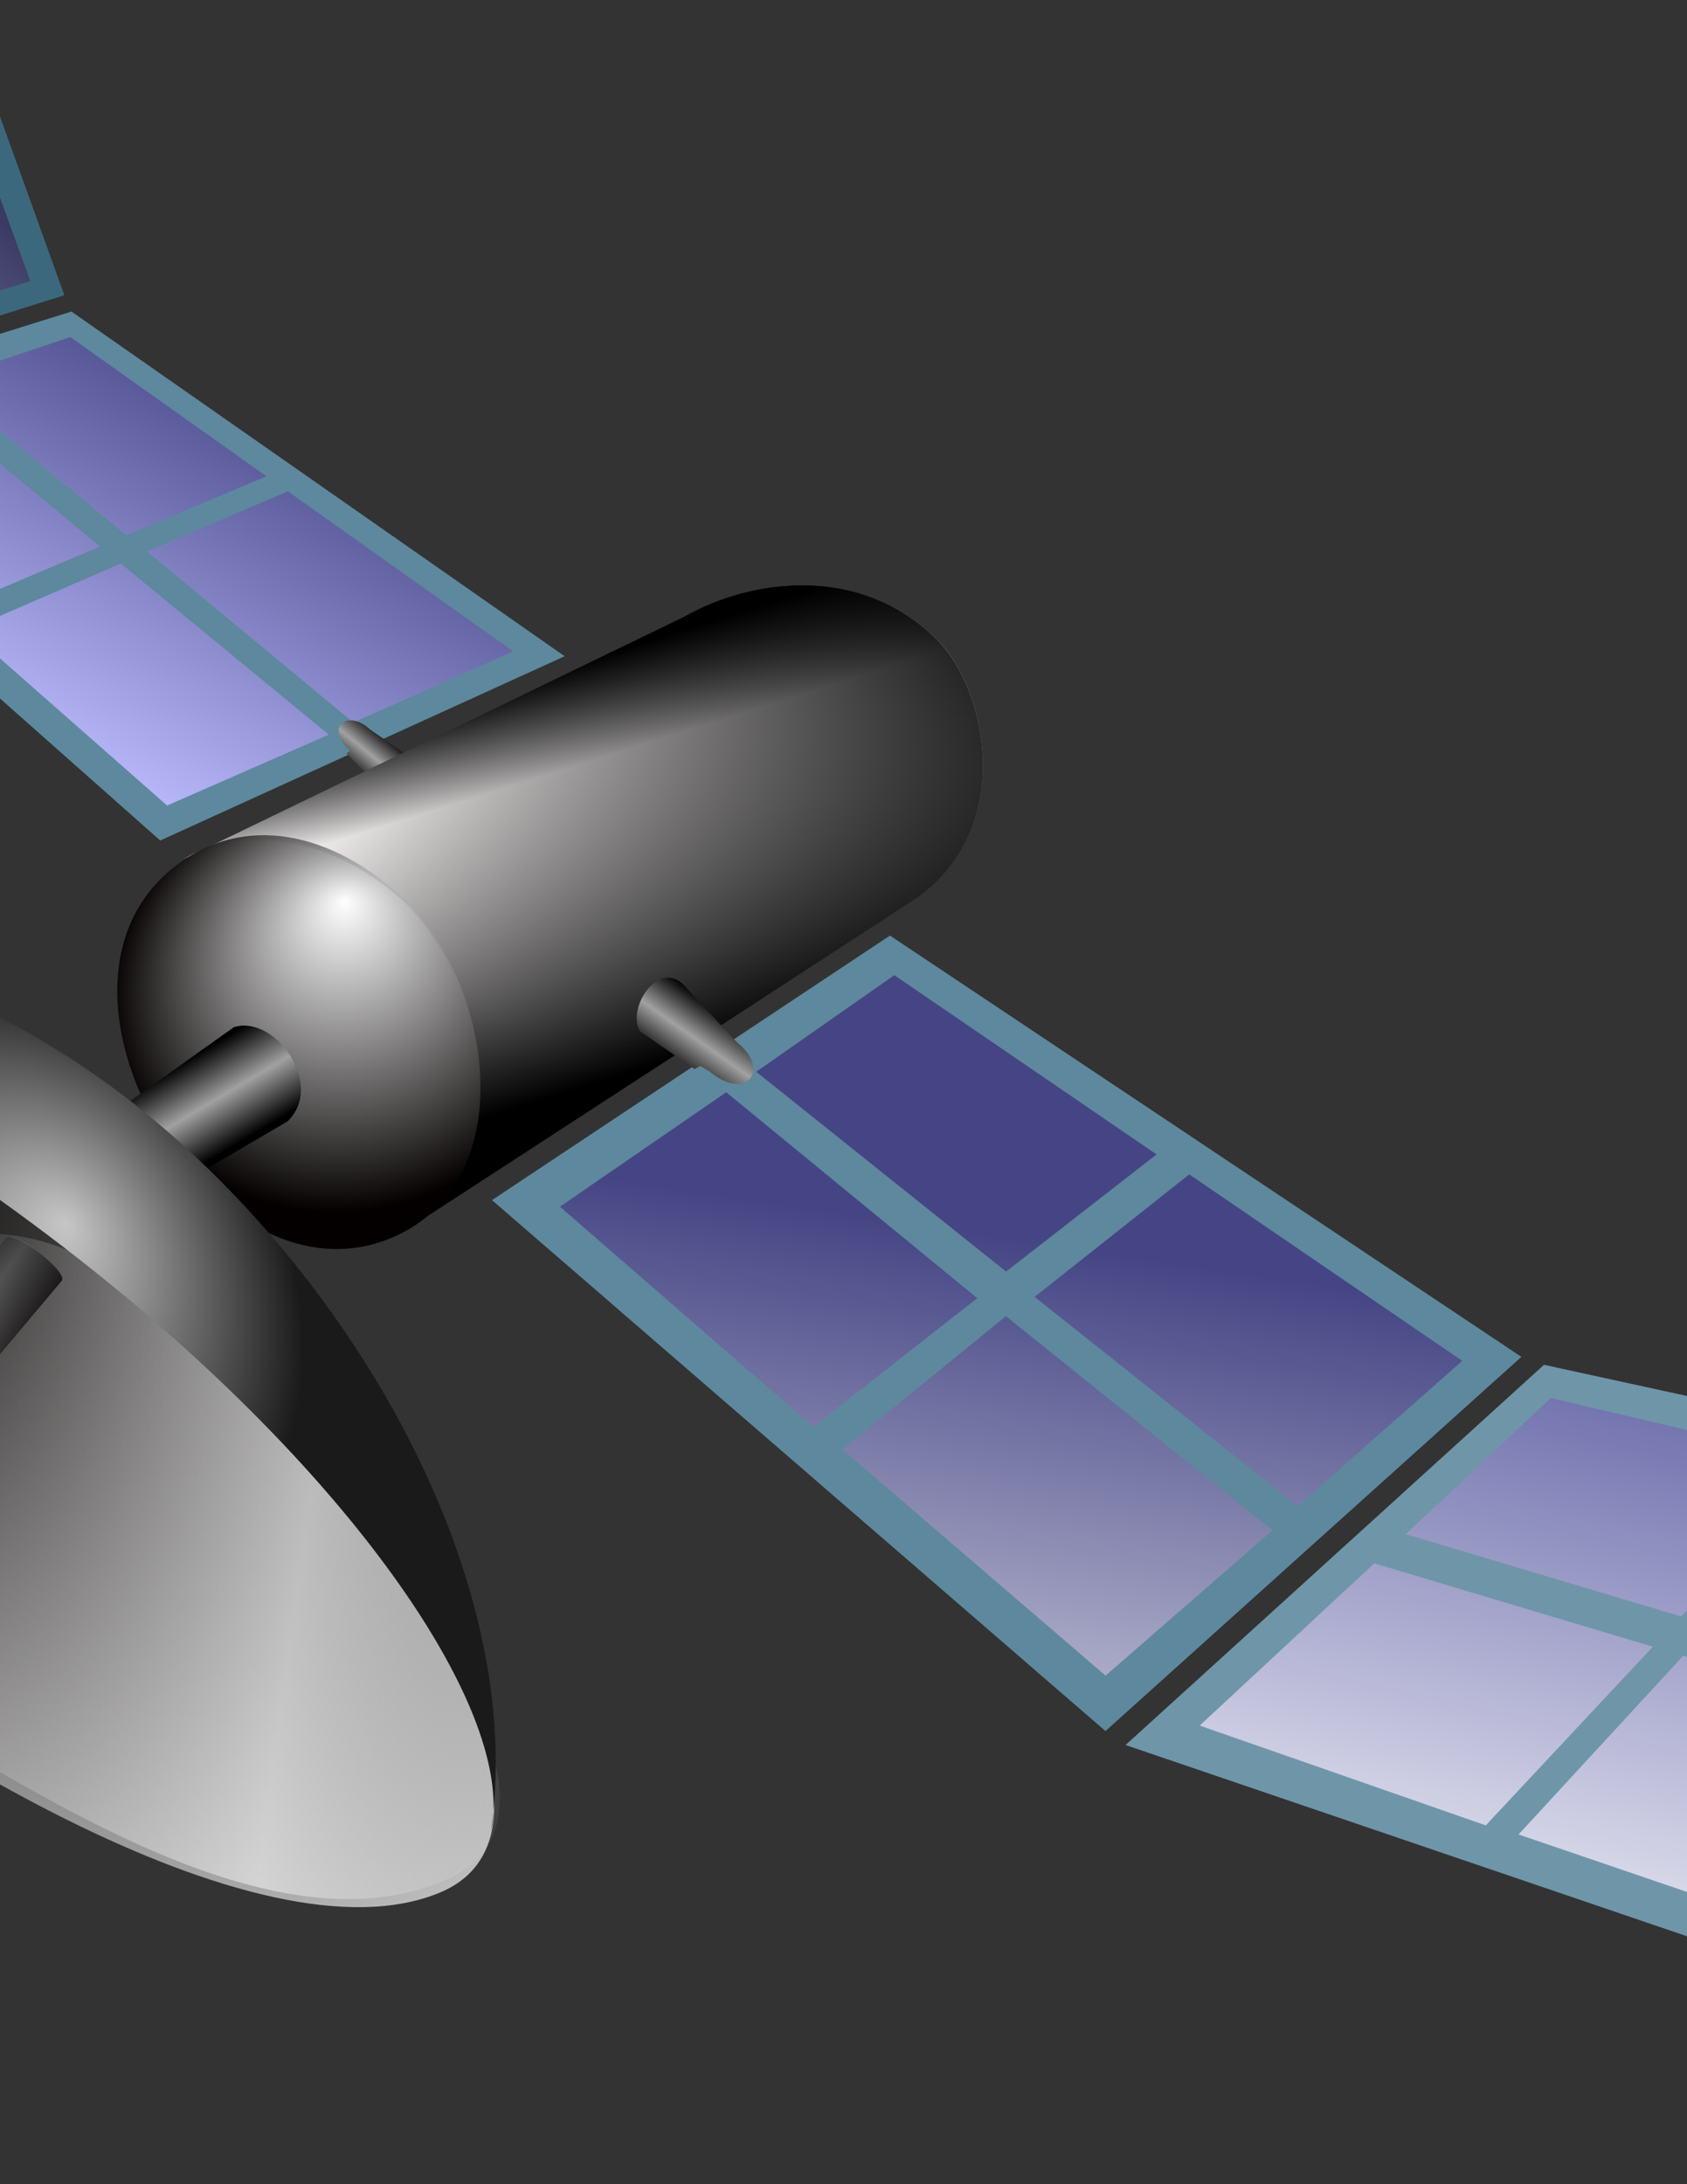 <?xml version="1.0"?><svg width="8500" height="11000" xmlns="http://www.w3.org/2000/svg" xmlns:xlink="http://www.w3.org/1999/xlink">
 <rect width="100%" height="100%" fill="#333333" stroke="none"/>
 <title>satellite Q</title>
 <defs>
  <linearGradient id="linearGradient3482">
   <stop stop-color="#c6c6c6" id="stop3484" offset="0"/>
   <stop stop-color="#1a1a1a" id="stop3486" offset="1"/>
  </linearGradient>
  <linearGradient id="linearGradient3494">
   <stop stop-color="#050101" id="stop3496" offset="0"/>
   <stop stop-color="#ffffff" id="stop35889" offset="1"/>
  </linearGradient>
  <linearGradient id="linearGradient3504">
   <stop stop-color="#d9d9d9" stop-opacity="0" id="stop3506" offset="0"/>
   <stop stop-color="#ffffff" id="stop3512" offset="0.63"/>
   <stop stop-color="#e9e9e9" stop-opacity="0" id="stop3508" offset="1"/>
  </linearGradient>
  <linearGradient id="linearGradient3528">
   <stop stop-color="#000000" id="stop3530" offset="0"/>
   <stop stop-color="#ffffff" id="stop3536" offset="0.5"/>
   <stop stop-color="#0d0000" id="stop3532" offset="1"/>
  </linearGradient>
  <linearGradient id="linearGradient3998">
   <stop stop-color="#000000" id="stop4000" offset="0"/>
   <stop stop-color="#000000" stop-opacity="0" id="stop4002" offset="1"/>
  </linearGradient>
  <linearGradient id="linearGradient4155">
   <stop stop-color="#ffffff" id="stop4157" offset="0"/>
   <stop stop-color="#040000" id="stop4159" offset="1"/>
  </linearGradient>
  <linearGradient y2="0.74" xlink:href="#linearGradient3891" y1="0.049" x2="0.182" x1="0.677" id="linearGradient4112"/>
  <linearGradient y2="1.21" xlink:href="#linearGradient3882" y1="0.459" x2="0.476" x1="0.692" id="linearGradient4110"/>
  <radialGradient fx="5068.183" fy="3650.056" xlink:href="#linearGradient3494" gradientUnits="userSpaceOnUse" cy="3720.011" cx="5101.401" gradientTransform="matrix(0.263,2.114,1.593,0.081,-3361.085,-8882.814)" r="353.816" id="radialGradient2499"/>
  <linearGradient y2="0.779" xlink:href="#linearGradient3504" y1="0.573" x2="0.981" x1="0.239" id="linearGradient2486"/>
  <linearGradient y2="0.613" xlink:href="#linearGradient3528" y1="0.418" x2="0.585" x1="0.374" id="linearGradient2483"/>
  <radialGradient fx="5132.679" fy="3654.886" xlink:href="#linearGradient3482" gradientUnits="userSpaceOnUse" cy="3747.492" cx="5063.126" gradientTransform="matrix(-0.074,-0.674,-0.595,0.012,6483.955,5628.535)" r="329.358" id="radialGradient2480"/>
  <linearGradient y2="1.081" xlink:href="#linearGradient3998" y1="-0.36" x2="-0.086" x1="1.359" id="linearGradient2477"/>
  <linearGradient id="linearGradient3864">
   <stop stop-color="#51519c" id="stop3866" offset="0"/>
   <stop stop-color="#f3f3f9" id="stop3868" offset="1"/>
  </linearGradient>
  <linearGradient id="linearGradient3874">
   <stop stop-color="#454585" id="stop3876" offset="0"/>
   <stop stop-color="#ffffff" id="stop3878" offset="1"/>
  </linearGradient>
  <linearGradient id="linearGradient3882">
   <stop stop-color="#3a3a63" id="stop3884" offset="0"/>
   <stop stop-color="#babafd" id="stop3887" offset="1"/>
  </linearGradient>
  <linearGradient id="linearGradient3891">
   <stop stop-color="#454585" id="stop3893" offset="0"/>
   <stop stop-color="#babafd" id="stop3895" offset="1"/>
  </linearGradient>
  <linearGradient id="linearGradient3919">
   <stop stop-color="#000000" id="stop3921" offset="0"/>
   <stop stop-color="#a1a1a1" id="stop3927" offset="0.5"/>
   <stop stop-color="#000000" id="stop3923" offset="1"/>
  </linearGradient>
  <linearGradient id="linearGradient4052">
   <stop stop-color="#000000" id="stop4054" offset="0"/>
   <stop stop-color="#000000" stop-opacity="0" id="stop4056" offset="1"/>
  </linearGradient>
  <linearGradient y2="1.443" xlink:href="#linearGradient3874" y1="0.425" x2="0.398" x1="0.674" id="linearGradient4138"/>
  <linearGradient y2="1.042" xlink:href="#linearGradient3864" y1="-0.198" x2="0.163" x1="0.681" id="linearGradient4136"/>
  <linearGradient y2="0.77" xlink:href="#linearGradient3270" y1="0.191" x2="0.554" x1="0.341" id="linearGradient3276"/>
  <radialGradient fx="3964.436" fy="2461.712" xlink:href="#linearGradient4155" gradientUnits="userSpaceOnUse" cy="2415.389" cx="3977.559" gradientTransform="matrix(-1.273,0.406,-0.371,-1.163,10519.021,2881.947)" r="119.152" id="radialGradient2296"/>
  <linearGradient y2="0.634" xlink:href="#linearGradient4052" y1="-0.054" x2="0.32" x1="0.915" id="linearGradient2293"/>
  <linearGradient y2="0.682" xlink:href="#linearGradient3919" y1="0.246" x2="0.658" x1="0.361" id="linearGradient2280"/>
  <linearGradient y2="0.433" xlink:href="#linearGradient3919" y1="0.788" x2="0.698" x1="0.328" id="linearGradient2263"/>
  <linearGradient y2="0.303" xlink:href="#linearGradient3919" y1="0.724" x2="0.556" x1="0.252" id="linearGradient2248"/>
  <linearGradient id="linearGradient3270">
   <stop stop-color="#000000" id="stop3272" offset="0"/>
   <stop stop-color="#fffbfb" id="stop3278" offset="0.241"/>
   <stop stop-color="#000000" id="stop3274" offset="1"/>
  </linearGradient>
 </defs>
 <g>
  <title>Layer 1</title>
  <g fill-rule="evenodd" id="g6734" transform="matrix(7.607, -0.256, 0.256, 7.607, -33360.6, -6684.8)">
   <g transform="matrix(0.883, 0.111, -0.168, 0.879, 827.142, -1015.01)" id="g3836">
    <path fill="#5e889d" stroke-width="2.787" d="m4543.194,2383.745l276.594,-163.337l-402.919,-220.93l-263.093,111.974l389.418,272.293z" id="path3838"/>
    <path fill="url(#linearGradient4112)" fill-rule="nonzero" stroke-width="0.5" stroke-linecap="round" stroke-linejoin="round" marker-start="none" marker-mid="none" marker-end="none" stroke-miterlimit="4" stroke-dashoffset="0" id="path3840" d="m4579.474,2107.829l-160.436,-89.435l-91.381,41.127l155.447,101.352l96.37,-53.045zm-381.631,9.026l160.75,112.857l106.467,-58.826l-157.242,-102.662l-109.975,48.631zm284.401,65.153l-105.123,59.401l167.102,116.061l110.927,-63.254l-172.906,-112.208zm189.594,101.591l109.495,-63.289l-184.352,-102.86l-96.869,53.854l171.726,112.295z"/>
   </g>
   <g id="g3842" transform="matrix(0.577, 0.26, -0.562, 0.868, 2924.31, -1967.38)">
    <path fill="#3c687e" stroke-width="2.787" id="path3844" d="m4456.338,2419.891l276.594,-163.337l-375.191,-219.66c-9.406,-4.383 -15.985,-5.74 -28.95,-3.153l-246.378,107.121c-6.327,4.236 -6.282,9.729 -2.224,16.015l376.149,263.015z"/>
    <path fill="url(#linearGradient4110)" fill-rule="nonzero" stroke-width="0.5" stroke-linecap="round" stroke-linejoin="round" marker-start="none" marker-mid="none" marker-end="none" stroke-miterlimit="4" stroke-dashoffset="0" d="m4496.373,2141.801l-153.382,-92.679l-102.189,46.546l155.447,101.352l100.124,-55.22zm-385.386,11.201l160.75,112.857l106.467,-58.826l-157.242,-102.662l-109.975,48.631zm284.401,65.153l-105.123,59.401l167.102,116.061l110.927,-63.254l-172.906,-112.208zm189.594,101.591l109.495,-63.289l-180.597,-105.035l-100.624,56.029l171.726,112.295z" id="path3846"/>
   </g>
   <path fill="url(#linearGradient2263)" fill-rule="nonzero" stroke-width="0.5" stroke-linecap="round" stroke-linejoin="round" marker-start="none" marker-mid="none" marker-end="none" stroke-miterlimit="4" stroke-dashoffset="0" d="m4565.907,1529.378c-16.626,-15.755 -1.072,-28.19 13.788,-13.48l28.164,20.96c17.939,10.802 -5.849,28.814 -17.904,23.319l-26.479,-29.034l2.432,-1.765z" id="path3957"/>
   <path fill="url(#linearGradient3276)" stroke-width="3" id="path2423" d="m4601.664,1842.019c58.291,-34.682 50.419,-160.906 -5.812,-213.789c-43.986,-41.72 -102.182,-53.37 -142.816,-30.707l337.184,-149.305c44.655,-23.542 117.625,-31.252 166.814,21.164c32.056,34.158 47.369,126.158 -19.629,170.137l-335.74,202.499z"/>
   <path fill="url(#radialGradient2296)" stroke-width="3.011" d="m4444.384,1604.346c44.401,-34.818 101.728,-25.329 150.288,20.73c60.57,58.573 75.134,188.131 -6.453,225.048c-120.606,54.572 -246.708,-165.106 -143.835,-245.778z" id="path2425"/>
   <path fill="url(#linearGradient2293)" fill-rule="evenodd" stroke-width="3" d="m4601.664,1842.019c58.291,-34.682 50.419,-160.906 -5.812,-213.789c-43.986,-41.72 -102.182,-53.37 -142.816,-30.707l337.184,-149.305c44.655,-23.542 117.625,-31.252 166.814,21.164c32.056,34.158 47.369,126.158 -19.629,170.137l-335.74,202.499z" id="path4050"/>
   <path fill="url(#linearGradient2280)" fill-rule="nonzero" stroke-width="0.5" stroke-linecap="round" stroke-linejoin="round" marker-start="none" marker-mid="none" marker-end="none" stroke-miterlimit="4" stroke-dashoffset="0" id="path4032" d="m4397.386,1766.343c21.184,9.663 25.633,25.427 35.156,52.206l83.817,-45.428c25.799,-23.528 -6.069,-71.003 -33.468,-63.472l-85.505,56.694z"/>
   <g id="g3828" transform="matrix(1.019, -0.038, -0.01, 1.394, 408.968, -1010.53)">
    <path fill="#5e889d" stroke-width="2.787" id="path3446" d="m4572.272,2423.843l276.594,-163.337l-402.919,-220.93l-263.093,111.974l389.418,272.293z"/>
    <path fill="url(#linearGradient4138)" fill-rule="nonzero" stroke-width="0.5" stroke-linecap="round" stroke-linejoin="round" marker-start="none" marker-mid="none" marker-end="none" stroke-miterlimit="4" stroke-dashoffset="0" d="m4615.365,2152.281l-167.248,-93.789l-91.381,41.127l158.852,103.115l99.777,-50.454zm-388.444,4.672l160.75,112.857l108.743,-55.441l-159.519,-106.046l-109.975,48.631zm287.806,66.916l-108.528,57.638l167.102,116.061l110.927,-63.254l-169.501,-110.445zm186.189,99.828l109.495,-63.289l-174.136,-97.572l-102.539,52.85l167.181,108.011z" id="path2836"/>
   </g>
   <g id="g3832" transform="matrix(1.129, 0.041, 0.161, 1.542, -523.935, -1744.45)">
    <path fill="#6f95a9" stroke-width="2.787" d="m4998.622,2534.671l261.497,-184.41c4.419,-6.156 -2.284,-10.718 -9.066,-14.139l-379.54,-61.909l-276.145,164.349l381.385,99.471c8.077,1.302 15.31,0.009 21.869,-3.362z" id="path3824"/>
    <path fill="url(#linearGradient4136)" fill-rule="nonzero" stroke-width="0.5" stroke-linecap="round" stroke-linejoin="round" marker-start="none" marker-mid="none" marker-end="none" stroke-miterlimit="4" stroke-dashoffset="0" id="path3826" d="m5029.649,2316.214l-156.857,-27.696l-96.027,58.848l154.723,35.128l98.161,-66.281zm-389.244,113.89l159.596,42.678l112.43,-77.175l-156.503,-35.643l-115.522,70.14zm289.134,-30.678l-111.077,77.241l165.965,43.374l117.238,-81.958l-172.126,-38.657zm189.82,25.458l108.576,-75.595l-179.572,-29.681l-99.914,66.21l170.91,39.066z"/>
   </g>
   <path fill="url(#linearGradient2248)" fill-rule="nonzero" stroke-width="0.5" stroke-linecap="round" stroke-linejoin="round" marker-start="none" marker-mid="none" marker-end="none" stroke-miterlimit="4" stroke-dashoffset="0" d="m4796.446,1749.389c23.471,21.217 41.109,0.703 19.267,-18.193l-31.868,-36.551c-16.79,-23.554 -41.264,10.761 -32.411,26.776l35.343,26.19l3.829,-1.852l5.841,3.629z" id="path3917"/>
   <g id="g2501" transform="matrix(0.996, -0.086, 0.086, 0.996, 263.615, -30.404)">
    <path fill="url(#radialGradient2499)" stroke-width="3" id="path3830" d="m4122.678,2682.023c94.857,-27.343 26.056,-213.764 -148.284,-403.645c-175.184,-189.589 -397.926,-328.059 -485.577,-285.833c-79.583,38.339 -25.377,212.368 148.718,402.46c129.782,139.415 360.179,323.039 485.143,287.018z"/>
    <path opacity="0.5" fill="url(#linearGradient2486)" stroke-width="3" d="m4126.16,2674.633c94.857,-27.343 26.887,-182.324 -130.868,-383.88c-175.439,-224.151 -392.622,94.044 -256.934,196.908c113.343,85.924 262.838,222.993 387.802,186.972z" id="path3856"/>
    <path fill="url(#linearGradient2483)" stroke-width="3" id="path3860" d="m3922.051,2250.103c4.39,-5.421 -26.921,-37.768 -34.215,-32.444l-299.182,321.24c-11.689,13.084 0.731,24.032 12.496,11.279l320.9,-300.076z"/>
    <path fill="url(#radialGradient2480)" stroke-width="3" id="path3864" d="m3488.663,1992.662c124.959,-67.32 334.266,4.141 469.406,123.159c140.052,123.344 249.349,353.304 202.697,529.698c23.138,-69.711 -48.025,-216.462 -186.371,-367.141c-175.184,-189.589 -396.168,-324.511 -485.731,-285.716z"/>
    <path fill="url(#linearGradient2477)" stroke-width="3" d="m3922.051,2250.103c4.39,-5.421 -26.921,-37.768 -34.215,-32.444l-299.182,321.24c-11.689,13.084 0.731,24.032 12.496,11.279l320.9,-300.076z" id="path3996"/>
   </g>
  </g>
 </g>
</svg>